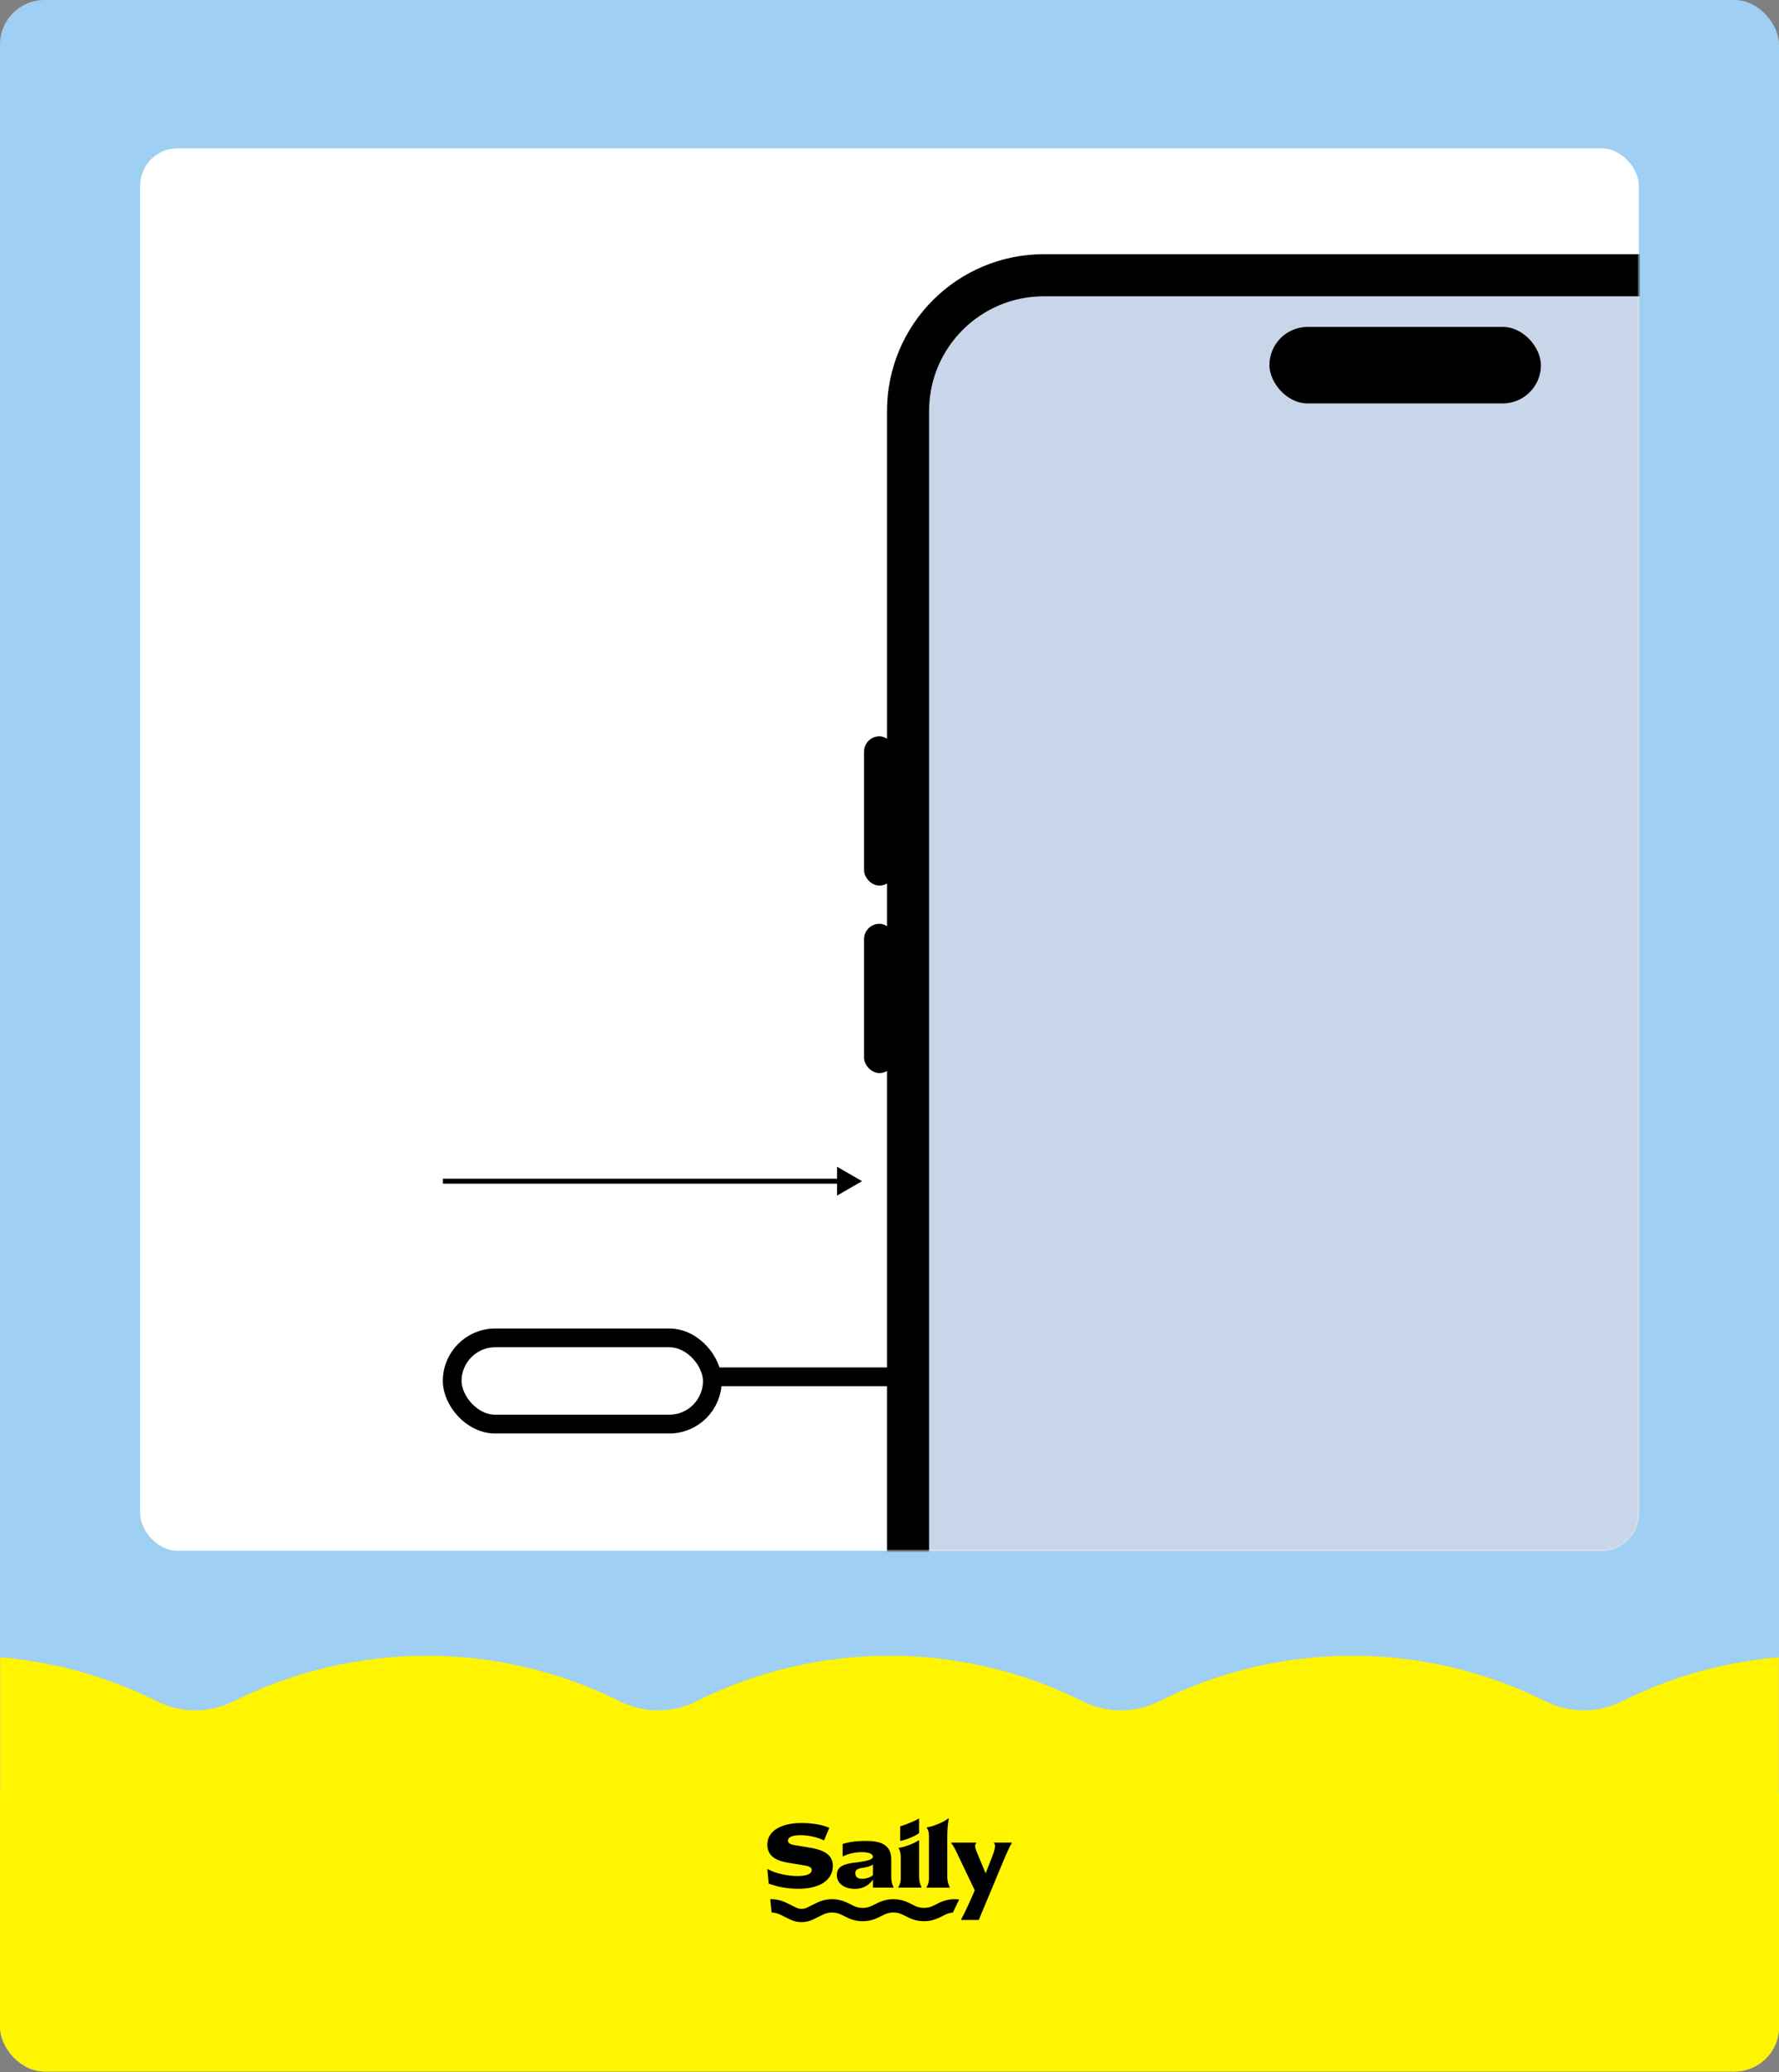<svg width="1200" height="1397" viewBox="0 0 1200 1397" fill="none" xmlns="http://www.w3.org/2000/svg">
<rect x="0" y="0" width="1200" height="1397" fill="#808080" stroke="none"/>
<g clip-path="url(#clip0_776_1033)">
<rect width="1200" height="1396.47" rx="30" fill="#9FCFF2"/>
<rect x="-15.056" y="1209.69" width="1230.11" height="197.201" fill="#FFF500"/>
<rect x="94.502" y="100" width="1011" height="945.428" rx="25.3" fill="white"/>
<mask id="mask0_776_1033" style="mask-type:alpha" maskUnits="userSpaceOnUse" x="94" y="100" width="1012" height="946">
<rect x="94.502" y="100" width="1011" height="945.428" rx="25.3" fill="#D9D9D9"/>
</mask>
<g mask="url(#mask0_776_1033)">
<rect x="582.839" y="496.385" width="20.636" height="100.6" rx="10.318" fill="black"/>
<rect x="582.839" y="622.781" width="20.636" height="100.6" rx="10.318" fill="black"/>
<path d="M704.075 185.557H1191.6C1242.17 185.557 1283.17 226.555 1283.17 277.128V1094.56H612.504V277.128C612.504 226.555 653.502 185.557 704.075 185.557Z" fill="#C9D6E9" stroke="black" stroke-width="28.374"/>
<rect x="856.266" y="220.38" width="183.144" height="51.59" rx="25.795" fill="black"/>
</g>
<rect x="305.02" y="901.906" width="175.478" height="58.117" rx="29.058" stroke="black" stroke-width="12.65"/>
<path d="M486.823 921.825H480.497V934.475H486.823L486.823 921.825ZM600 934.475C603.493 934.475 606.325 931.643 606.325 928.15C606.325 924.657 603.493 921.825 600 921.825V934.475ZM486.823 928.15L486.823 934.475H600V928.15V921.825H486.823L486.823 928.15Z" fill="black"/>
<path d="M300.424 794.577L298.737 794.577L298.737 797.951L300.424 797.951L300.424 794.577ZM581.486 796.265L564.62 786.526L564.62 806.003L581.486 796.265ZM300.424 796.264L300.424 797.951L566.306 797.951V796.265V794.578L300.424 794.577L300.424 796.264Z" fill="black"/>
<mask id="mask1_776_1033" style="mask-type:alpha" maskUnits="userSpaceOnUse" x="0" y="1115" width="1200" height="182">
<path d="M0 1115.43H1200V1296.47H0V1115.43Z" fill="#D9D9D9"/>
</mask>
<g mask="url(#mask1_776_1033)">
<path fill-rule="evenodd" clip-rule="evenodd" d="M-623.069 1356.38L-701.117 1317.36L-596.405 1107.94L-518.357 1146.96C-502.184 1155.05 -483.147 1155.05 -466.974 1146.96C-384.883 1105.92 -288.258 1105.92 -206.167 1146.96C-189.994 1155.05 -170.957 1155.05 -154.784 1146.96C-72.693 1105.92 23.932 1105.92 106.023 1146.96C122.196 1155.05 141.233 1155.05 157.406 1146.96C239.497 1105.92 336.122 1105.92 418.213 1146.96C434.386 1155.05 453.423 1155.05 469.597 1146.96C551.687 1105.92 648.312 1105.92 730.403 1146.96C746.577 1155.05 765.614 1155.05 781.787 1146.96C863.878 1105.92 960.503 1105.92 1042.59 1146.96C1058.77 1155.05 1077.8 1155.05 1093.98 1146.96C1176.07 1105.92 1272.69 1105.92 1354.78 1146.96C1370.96 1155.05 1389.99 1155.05 1406.17 1146.96C1488.26 1105.92 1584.88 1105.92 1666.97 1146.96C1683.15 1155.05 1702.18 1155.05 1718.36 1146.96L1796.4 1107.94L1901.12 1317.36L1823.07 1356.38C1740.98 1397.43 1644.35 1397.43 1562.26 1356.38C1546.09 1348.3 1527.05 1348.3 1510.88 1356.38C1428.79 1397.43 1332.16 1397.43 1250.07 1356.38C1233.9 1348.3 1214.86 1348.3 1198.69 1356.38C1116.6 1397.43 1019.97 1397.43 937.882 1356.38C921.709 1348.3 902.672 1348.3 886.499 1356.38C804.408 1397.43 707.782 1397.43 625.692 1356.38C609.518 1348.3 590.482 1348.3 574.308 1356.38C492.217 1397.43 395.592 1397.43 313.501 1356.38C297.328 1348.3 278.291 1348.3 262.118 1356.38C180.027 1397.43 83.402 1397.43 1.311 1356.38C-14.862 1348.3 -33.899 1348.3 -50.072 1356.38C-132.163 1397.43 -228.788 1397.43 -310.879 1356.38C-327.052 1348.3 -346.089 1348.3 -362.262 1356.38C-444.353 1397.43 -540.978 1397.43 -623.069 1356.38Z" fill="#FFF500"/>
<path d="M520.463 1289.28C522.456 1289.33 524.44 1289.81 526.272 1290.71L532.912 1293.97C537.821 1296.39 543.605 1296.38 548.511 1293.96L555.066 1290.73C558.966 1288.81 563.562 1288.81 567.465 1290.73L571.609 1292.76C578.058 1295.94 585.649 1295.95 592.11 1292.8L596.468 1290.68C600.36 1288.79 604.931 1288.8 608.814 1290.71L612.951 1292.74C619.419 1295.93 627.038 1295.94 633.513 1292.76L637.715 1290.7C639.306 1289.92 641.012 1289.46 642.739 1289.32L646.988 1280.52C642.47 1279.92 637.811 1280.64 633.629 1282.69L629.428 1284.75C625.53 1286.66 620.945 1286.66 617.051 1284.74L612.914 1282.7C606.464 1279.53 598.868 1279.51 592.404 1282.66L588.045 1284.78C584.156 1286.68 579.587 1286.67 575.706 1284.76L571.561 1282.72C565.078 1279.53 557.442 1279.53 550.961 1282.73L544.407 1285.96C542.079 1287.11 539.335 1287.11 537.005 1285.96L530.365 1282.7C526.971 1281.03 523.261 1280.24 519.566 1280.32L520.463 1289.28Z" fill="black"/>
<path d="M648.356 1294.31V1293.87C650.159 1290.84 655.187 1279.91 657.054 1275.36L657.505 1274.29L646.364 1250.99C643.981 1245.94 643.08 1244.11 641.599 1242.53V1242.15H658.535V1242.53C658.084 1242.78 657.762 1243.67 657.762 1244.42C657.762 1245.88 658.471 1247.39 658.728 1248.15L664.717 1262.61H664.975L669.934 1249.79C670.642 1247.96 671.221 1245.81 671.221 1244.36C671.221 1243.35 670.706 1242.72 670.449 1242.53V1242.15H682.427V1242.53C681.203 1244.36 678.949 1249.54 677.146 1253.77L660.205 1294.31H648.356Z" fill="black"/>
<path d="M625.011 1272.54V1272.16C626.234 1270.07 626.621 1268.75 626.621 1265.97V1237.54C626.621 1235.35 626.055 1233.28 625.204 1232.25V1231.86C628.57 1231.62 637.056 1228.18 639.549 1225.92L640.055 1226.16C639.458 1227.95 638.985 1233.54 638.985 1236.62C638.985 1245.99 638.985 1255.83 638.985 1265.21C638.985 1267.67 639.5 1270.01 640.595 1272.22V1272.54H625.011Z" fill="black"/>
<path d="M605.979 1272.52V1272.14C607.203 1270.06 607.589 1268.73 607.589 1265.95V1251.81C607.589 1249.66 607.139 1247.26 606.173 1246.06V1245.68C609.302 1245.47 617.565 1242.44 619.632 1240.57L619.954 1240.76V1265.19C619.954 1267.66 620.469 1269.99 621.564 1272.2V1272.52H605.979Z" fill="black"/>
<path d="M619.952 1235.73C617.963 1237.48 610.642 1240.61 607.204 1241.01V1231.16C610.279 1230.41 617.761 1227.31 619.952 1225.87V1235.73Z" fill="black"/>
<path d="M564.466 1264.06C564.466 1258.25 569.232 1256.61 576.058 1255.72C581.145 1255.03 588.809 1254.27 588.809 1251.75C588.809 1249.54 585.653 1248.59 581.338 1248.59C575.865 1248.59 571.228 1250.11 568.395 1251.49V1243.1C572.902 1241.71 577.539 1241.01 584.172 1241.01C592.415 1241.01 601.173 1242.78 601.173 1253.2V1264.44C601.173 1267.09 601.366 1269.61 602.718 1272.2V1272.52H588.809V1267.03C587.005 1269.93 583.142 1273.34 576.637 1273.34C569.554 1273.34 564.466 1269.68 564.466 1264.06ZM576.959 1262.73C576.959 1265.57 578.827 1266.58 581.467 1266.58C584.172 1266.58 587.199 1265.57 588.809 1264.12V1256.92C587.263 1258.25 583.657 1258.94 580.888 1259.32C578.183 1259.77 576.959 1260.84 576.959 1262.73Z" fill="black"/>
<path d="M538.972 1273.28C529.698 1273.28 524 1271.69 518.526 1269.86L517.592 1260.14L517.914 1260.02C523.13 1263.05 531.501 1264.69 537.877 1264.69C544.767 1264.69 547.536 1263.05 547.536 1260.59C547.536 1258.38 544.381 1257.81 541.934 1257.43L531.952 1255.79C525.062 1254.65 517.592 1252.13 517.592 1243.6C517.592 1233.44 528.41 1228.95 540.324 1228.95C547.601 1228.95 554.878 1230.03 559.386 1232.24L555.844 1240.7C550.949 1238.3 544.832 1237.16 540.002 1237.16C533.884 1237.16 531.501 1238.74 531.501 1240.76C531.501 1243.1 534.335 1243.6 536.718 1243.98L545.798 1245.5C555.135 1246.95 561.768 1249.98 561.768 1257.81C561.768 1268.86 550.563 1273.28 538.972 1273.28Z" fill="black"/>
</g>
</g>
<defs>
<clipPath id="clip0_776_1033">
<rect width="1200" height="1396.47" rx="30" fill="white"/>
</clipPath>
</defs>
</svg>
